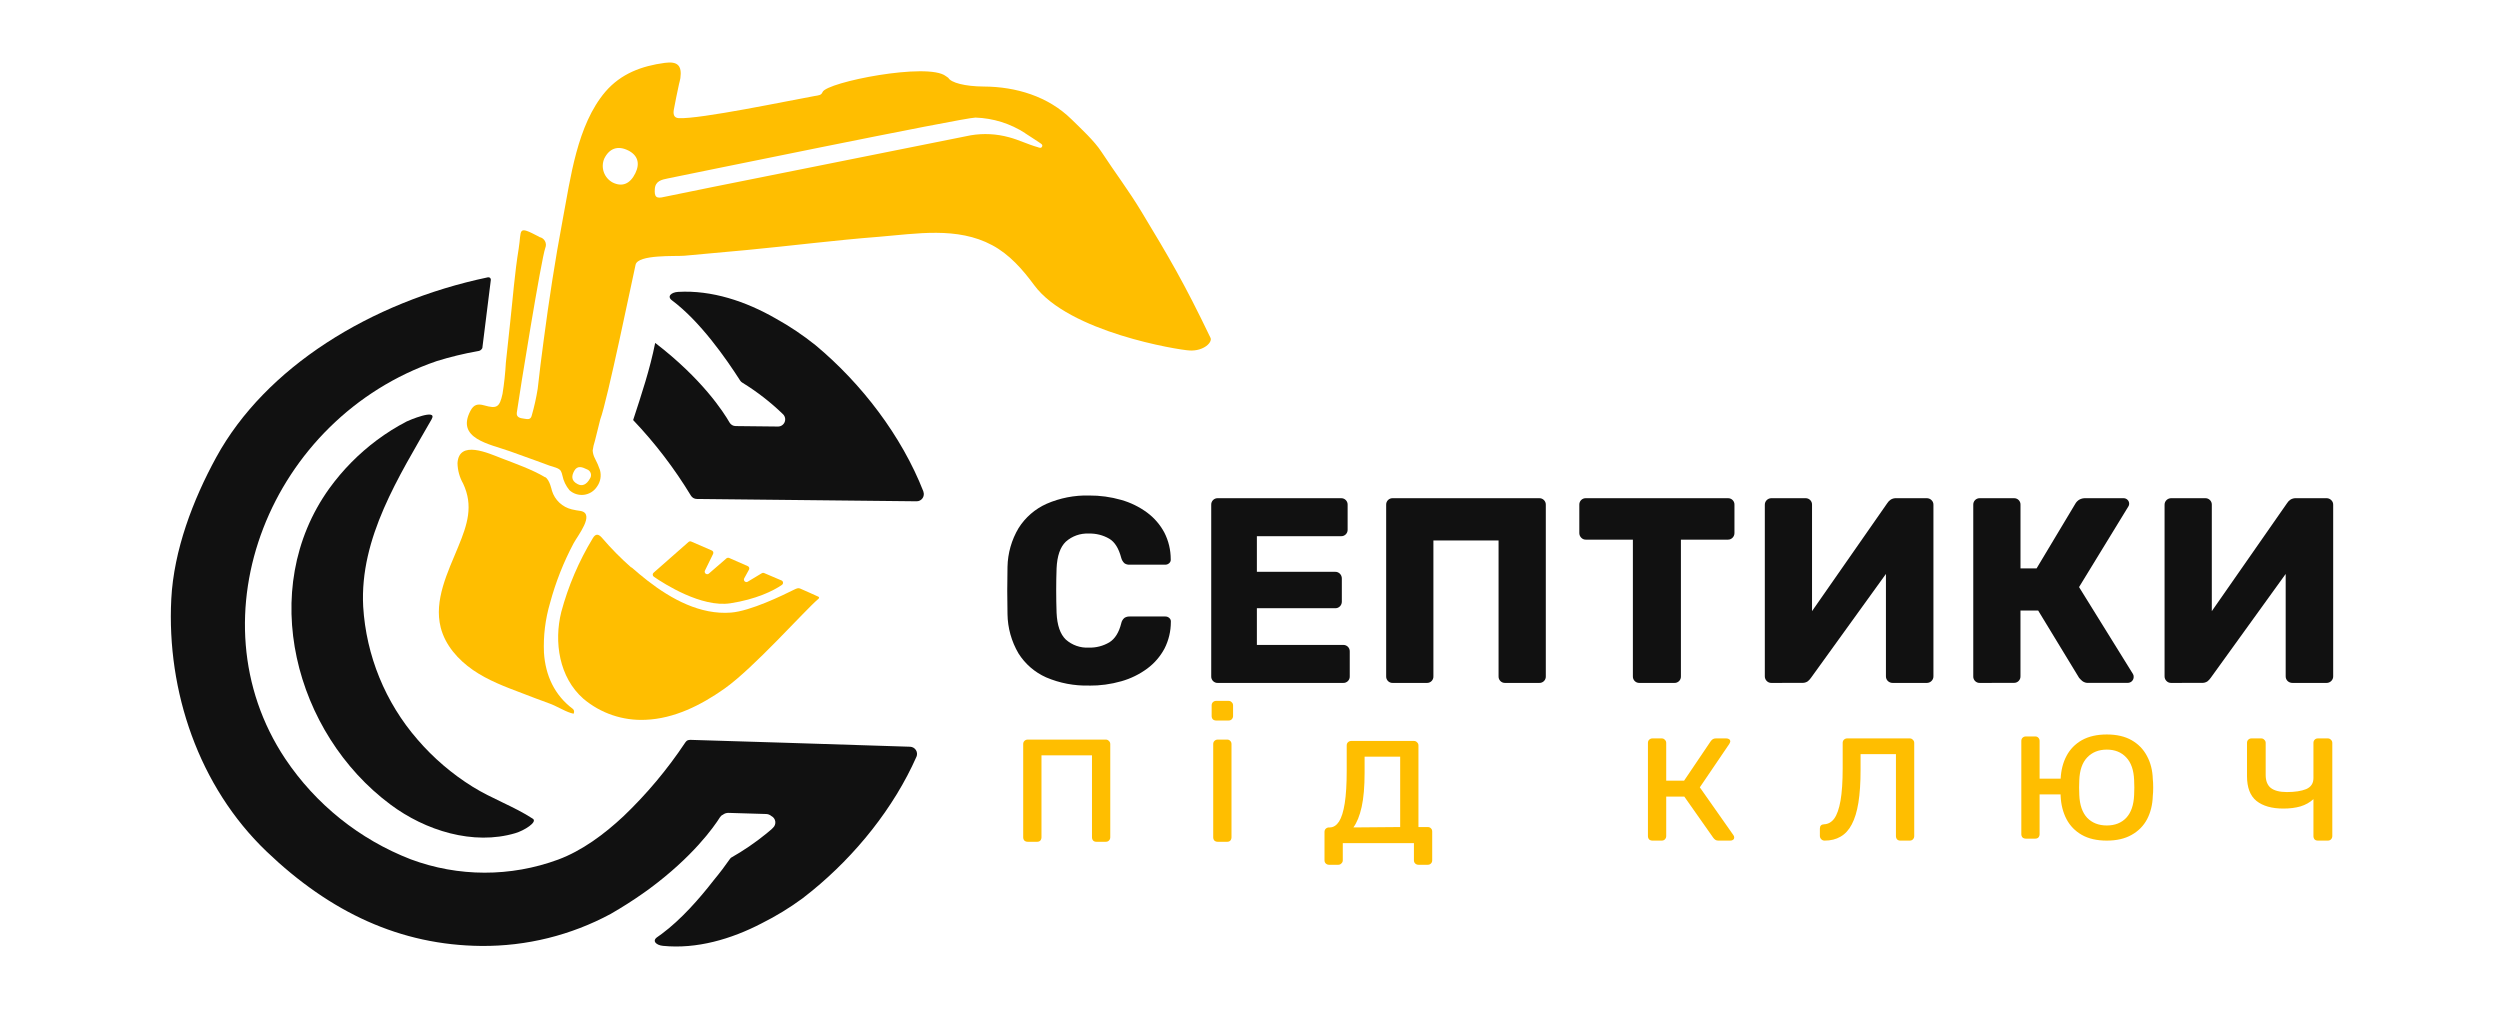 <svg width="600" height="243" viewBox="0 0 600 243" fill="none" xmlns="http://www.w3.org/2000/svg">
<g clip-path="url(#clip0_402_1407)">
<mask id="mask0_402_1407" style="mask-type:luminance" maskUnits="userSpaceOnUse" x="0" y="0" width="600" height="243">
<path d="M600 0H0V243H600V0Z" fill="white"/>
</mask>
<g mask="url(#mask0_402_1407)">
<path d="M219.957 181.6C214.528 193.892 205.36 205.246 194.921 213.775C194.164 214.394 193.398 214.998 192.63 215.59C189.532 217.87 186.244 219.88 182.802 221.597C175.461 225.421 167.166 227.811 159.124 227.005C157.511 226.858 156.406 225.823 157.734 224.911C158.1 224.661 158.465 224.4 158.828 224.128C163.442 220.704 167.824 215.725 171.198 211.376L171.235 211.324C172.77 209.48 174.093 207.722 175.198 206.123C175.268 206.031 175.344 205.945 175.426 205.864C178.403 204.18 181.234 202.25 183.889 200.095C184.323 199.746 184.745 199.389 185.155 199.033C185.273 198.899 185.399 198.773 185.533 198.655C185.738 198.466 185.894 198.23 185.987 197.967C186.081 197.704 186.109 197.422 186.069 197.146C186.029 196.87 185.923 196.608 185.759 196.382C185.596 196.156 185.38 195.973 185.13 195.849C184.773 195.542 184.32 195.369 183.85 195.361L174.846 195.092C174.358 195.077 173.88 195.233 173.495 195.533C173.203 195.662 172.957 195.877 172.789 196.148C171.315 198.49 166.298 205.606 155.762 213.379L155.545 213.539C155.099 213.861 154.639 214.191 154.16 214.519C151.871 216.122 149.349 217.738 146.566 219.34C137.026 224.475 126.345 227.119 115.511 227.026C96.114 226.844 79.308 219.02 64.001 204.379C47.676 188.772 39.986 165.859 41.107 143.789C41.703 132.087 46.278 120.007 51.926 109.696C63.682 88.24 88.835 72.492 117.089 66.558C117.178 66.536 117.271 66.535 117.361 66.556C117.45 66.576 117.533 66.618 117.603 66.678C117.673 66.738 117.727 66.813 117.762 66.898C117.796 66.983 117.81 67.076 117.801 67.167L115.761 83.536C115.66 83.749 115.503 83.93 115.307 84.061C115.111 84.192 114.883 84.266 114.648 84.277C111.315 84.867 108.023 85.667 104.791 86.671C64.911 100.342 45.842 148.119 68.449 182.091C75.774 193.042 86.294 201.472 98.578 206.235C109.986 210.491 122.543 210.514 133.967 206.3C139.662 204.184 145.025 200.223 149.65 195.887C155.219 190.564 160.181 184.641 164.446 178.227C164.571 178.038 164.726 177.87 164.905 177.731C165.155 177.613 165.43 177.557 165.706 177.567C171.521 177.715 202.102 178.697 218.429 179.216C218.708 179.227 218.981 179.305 219.224 179.445C219.466 179.584 219.672 179.78 219.822 180.016C219.972 180.253 220.062 180.522 220.085 180.8C220.108 181.079 220.064 181.36 219.955 181.617" fill="#111111"/>
<path d="M221.621 117.973C216.368 104.561 206.754 92.036 195.749 82.867C192.749 80.456 189.547 78.307 186.178 76.443C179.001 72.314 170.814 69.588 162.746 70.052C161.142 70.144 159.981 71.123 161.273 72.084C168.066 77.148 174.293 86.112 177.631 91.326C177.76 91.525 177.931 91.693 178.133 91.818C181.674 93.989 184.964 96.544 187.945 99.435C188.185 99.677 188.349 99.984 188.414 100.319C188.479 100.654 188.443 101 188.311 101.315C188.178 101.629 187.956 101.897 187.671 102.084C187.386 102.272 187.052 102.371 186.711 102.368L176.551 102.258C176.257 102.256 175.968 102.177 175.714 102.03C175.459 101.883 175.247 101.672 175.098 101.418C173.647 98.894 168.534 90.953 157.244 82.295C155.993 88.586 153.954 94.701 151.955 100.814C157.21 106.337 161.854 112.412 165.807 118.932C165.955 119.182 166.165 119.389 166.417 119.532C166.669 119.676 166.954 119.752 167.244 119.752C173.024 119.797 203.655 120.146 219.986 120.31C220.266 120.312 220.543 120.245 220.791 120.116C221.04 119.986 221.253 119.798 221.413 119.568C221.572 119.337 221.673 119.071 221.706 118.793C221.739 118.514 221.704 118.232 221.603 117.971" fill="#111111"/>
<path d="M103.6 100.606C95.744 114.378 86.295 129.053 87.164 145.584C87.881 157.357 92.459 168.566 100.19 177.474C104.005 181.913 108.477 185.742 113.449 188.83C118.08 191.713 123.341 193.53 127.904 196.51C129.031 197.29 125.853 199.324 123.668 199.963C113.588 202.958 102.06 199.336 93.712 193.09C70.757 176.008 61.598 141.494 79.035 117.226C82.235 112.801 86.089 108.889 90.465 105.625C92.721 103.942 95.109 102.446 97.607 101.15C97.962 100.959 105.153 97.884 103.586 100.626" fill="#111111"/>
<path d="M195.341 23.076C189.596 24.102 167.934 28.638 162.89 28.356C161.612 28.285 161.557 27.23 161.723 26.29C162.083 24.243 162.543 22.218 162.962 20.184C163.063 19.701 163.23 19.236 163.291 18.755C163.696 15.733 162.632 14.668 159.542 15.088C154.01 15.834 149.052 17.654 145.295 22.01C138.477 30.021 136.934 42.744 135.034 52.79C133.222 62.413 131.744 72.101 130.463 81.81C129.959 85.635 129.461 89.464 129.049 93.295C128.704 95.463 128.227 97.607 127.621 99.716C127.356 100.87 126.502 100.579 125.715 100.471C124.928 100.362 123.865 100.218 124.036 99.019C124.705 94.214 129.938 61.953 130.875 59.492C130.983 59.233 131.032 58.953 131.019 58.673C131.005 58.393 130.93 58.119 130.799 57.871C130.667 57.624 130.482 57.408 130.257 57.241C130.032 57.074 129.773 56.958 129.498 56.903L129.347 56.799C124.038 54.029 125.241 55.034 124.479 59.708C123.524 65.556 123.09 71.521 122.44 77.405C122.098 80.616 121.761 83.821 121.408 87.034C121.272 89.544 121.004 92.045 120.605 94.527C119.897 97.765 119.245 98.147 116.19 97.285C114.658 96.854 113.708 97.079 112.916 98.575C109.376 105.278 117.426 106.535 122.435 108.323L128.637 110.558L131.896 111.756C132.664 112.045 134.15 112.278 134.595 113.021C134.772 113.357 134.898 113.718 134.967 114.092C135.229 115.405 135.817 116.631 136.677 117.657C137.145 118.08 137.7 118.397 138.302 118.585C138.905 118.774 139.541 118.83 140.167 118.75C140.793 118.669 141.394 118.454 141.93 118.119C142.465 117.784 142.921 117.337 143.267 116.809C143.684 116.239 143.966 115.581 144.091 114.886C144.216 114.19 144.181 113.476 143.989 112.796C143.671 111.868 143.281 110.967 142.822 110.1C142.49 109.496 142.292 108.827 142.241 108.139C142.346 107.339 142.528 106.55 142.784 105.784C143.207 104.062 143.634 102.347 144.067 100.638C145.715 96.364 151.799 66.793 152.539 63.537C153.105 61.024 162.14 61.557 164.22 61.378C169.276 60.929 174.331 60.466 179.386 59.991C189.898 58.989 200.372 57.651 210.923 56.831C219.95 56.1 229.742 54.348 238.119 58.842C242.247 61.038 245.427 64.66 248.198 68.426C256.513 79.734 282.808 83.988 285.517 84.118C288.95 84.293 291.026 82.117 290.522 81.081C284.175 67.851 280.577 61.78 273.972 50.841C270.86 45.678 267.642 41.467 264.348 36.44C262.665 33.833 259.377 30.814 257.158 28.631C251.555 23.121 243.857 20.809 236.137 20.769C231.564 20.745 228.227 19.842 227.591 18.676L227.008 18.273C222.732 14.89 198.434 19.695 197.421 22.084C197.09 22.872 196.602 22.864 195.334 23.072M246.012 31.964C247.261 32.721 248.398 33.556 249.406 34.185C249.753 34.425 250.341 34.696 250.103 35.18C249.865 35.664 249.446 35.443 249.04 35.317C246.68 34.654 244.535 33.568 242.177 32.944C239.181 32.119 236.041 31.957 232.976 32.471C230.543 33.006 160.929 46.852 159.422 47.252C157.473 47.745 157.024 47.261 157.156 45.347C157.288 43.434 158.811 43.121 160.241 42.832C162.323 42.412 231.562 28.171 234.113 28.221C238.359 28.36 242.486 29.654 246.052 31.963M150.737 36.086C153.036 37.23 153.659 39.172 152.487 41.567C151.224 44.151 149.337 44.919 147.062 43.811C146.063 43.283 145.298 42.4 144.92 41.334C144.542 40.27 144.579 39.101 145.023 38.062C146.247 35.577 148.29 34.878 150.77 36.109M138.611 116.176C136.994 115.349 137.194 114.15 137.812 113.018C138.58 111.613 139.782 112.115 140.832 112.627C141.052 112.698 141.252 112.82 141.416 112.984C141.58 113.147 141.703 113.346 141.774 113.566C141.846 113.786 141.865 114.019 141.83 114.248C141.794 114.476 141.705 114.693 141.57 114.88C140.776 116.336 139.695 116.78 138.611 116.176Z" fill="#FFBE00"/>
<path d="M151.514 136.214C149.017 134.014 146.676 131.642 144.51 129.115C143.631 128.091 142.938 128.028 142.258 129.194C138.921 134.7 136.379 140.65 134.707 146.867C132.912 154.07 134.189 162.574 139.999 167.686C144.162 171.21 149.509 173.019 154.956 172.75C161.799 172.475 168.199 169.269 173.801 165.327C180.935 160.304 193.102 146.53 196.415 143.727C196.704 143.491 196.575 143.286 196.393 143.199C195.194 142.622 193.516 141.926 192.042 141.256C191.636 141.072 191.272 141.179 190.595 141.514C187.76 142.924 180.105 146.657 175.437 147.022C168.127 147.594 161.173 143.842 155.374 139.329C154.074 138.314 152.801 137.256 151.555 136.155" fill="#FFBE00"/>
<path d="M130.804 114.526C127.72 112.684 123.646 111.251 120.381 109.992C117.223 108.776 110.141 105.488 109.8 111.149C109.832 112.87 110.295 114.556 111.147 116.051C113.666 121.386 112.162 125.914 109.998 131.158C107.424 137.416 104.112 144.055 105.771 150.606C106.848 154.846 109.94 158.33 113.53 160.813C117.121 163.295 121.268 164.846 125.363 166.389C127.484 167.187 129.604 168.043 131.75 168.791C133.536 169.415 135.251 170.562 136.996 171.12L137.669 171.295C137.842 170.862 137.847 170.449 137.494 170.147C133.093 166.862 130.898 162.11 130.551 156.631C130.379 152.605 130.873 148.578 132.012 144.713C133.351 139.74 135.248 134.934 137.666 130.387C138.643 128.554 142.865 123.33 139.384 122.636C138.663 122.544 137.948 122.415 137.24 122.249C136.124 121.986 135.095 121.434 134.258 120.65C133.421 119.865 132.804 118.875 132.468 117.778C132.437 117.698 131.945 115.159 130.853 114.511" fill="#FFBE00"/>
<path d="M156.894 137.425C156.817 137.483 156.754 137.559 156.712 137.646C156.67 137.733 156.65 137.828 156.652 137.925C156.655 138.021 156.68 138.116 156.727 138.2C156.773 138.285 156.839 138.357 156.919 138.411C159.422 140.142 168.364 145.85 175.287 144.788C181.408 143.849 185.626 141.797 187.656 140.373C187.756 140.306 187.834 140.212 187.881 140.102C187.927 139.992 187.941 139.87 187.919 139.752C187.898 139.634 187.842 139.525 187.76 139.439C187.677 139.352 187.571 139.291 187.454 139.264L183.319 137.5C183.233 137.478 183.144 137.474 183.057 137.489C182.97 137.504 182.887 137.537 182.813 137.586L179.496 139.583C179.385 139.662 179.251 139.701 179.114 139.695C178.978 139.688 178.848 139.635 178.745 139.545C178.643 139.455 178.573 139.333 178.549 139.199C178.524 139.064 178.546 138.926 178.61 138.805L179.766 136.699C179.807 136.62 179.83 136.532 179.833 136.442C179.835 136.352 179.818 136.263 179.782 136.181C179.747 136.099 179.693 136.026 179.625 135.967C179.558 135.908 179.478 135.864 179.392 135.84L174.935 133.882C174.839 133.854 174.738 133.849 174.64 133.867C174.542 133.885 174.45 133.925 174.37 133.985L170.118 137.669C170.009 137.761 169.871 137.81 169.729 137.81C169.587 137.81 169.449 137.76 169.341 137.668C169.232 137.577 169.158 137.45 169.134 137.31C169.109 137.17 169.134 137.026 169.205 136.903L171.132 132.967C171.176 132.887 171.201 132.798 171.206 132.708C171.21 132.617 171.195 132.526 171.161 132.442C171.126 132.358 171.073 132.282 171.006 132.221C170.939 132.16 170.859 132.115 170.772 132.088L165.854 129.957C165.758 129.922 165.654 129.912 165.553 129.929C165.452 129.945 165.356 129.987 165.276 130.051L156.894 137.425Z" fill="#FFBE00"/>
<path d="M261.368 164.532C257.837 164.627 254.327 163.958 251.079 162.572C248.338 161.353 246.023 159.345 244.429 156.804C242.75 153.941 241.844 150.691 241.8 147.373C241.759 145.641 241.739 143.781 241.739 141.795C241.739 139.809 241.759 137.905 241.8 136.081C241.858 132.789 242.775 129.57 244.46 126.741C246.074 124.178 248.412 122.15 251.177 120.913C254.389 119.515 257.867 118.835 261.368 118.922C263.981 118.904 266.584 119.26 269.096 119.978C271.33 120.613 273.433 121.642 275.305 123.018C277.029 124.295 278.446 125.941 279.454 127.836C280.454 129.807 280.975 131.986 280.974 134.196C280.998 134.371 280.978 134.549 280.917 134.715C280.856 134.88 280.756 135.028 280.624 135.146C280.494 135.271 280.34 135.369 280.172 135.434C280.004 135.499 279.824 135.531 279.644 135.526H271.125C270.675 135.557 270.227 135.434 269.856 135.176C269.486 134.826 269.223 134.378 269.096 133.885C268.503 131.643 267.576 130.085 266.216 129.287C264.727 128.426 263.026 127.999 261.307 128.056C259.286 127.954 257.306 128.653 255.798 130.001C254.445 131.293 253.708 133.429 253.579 136.43C253.457 139.885 253.457 143.432 253.579 147.069C253.71 150.063 254.45 152.206 255.798 153.498C257.309 154.841 259.288 155.535 261.307 155.428C263.04 155.481 264.753 155.041 266.247 154.159C267.599 153.318 268.549 151.798 269.096 149.6C269.195 149.093 269.463 148.635 269.856 148.3C270.242 148.052 270.697 147.933 271.156 147.958H279.674C279.855 147.954 280.034 147.985 280.202 148.05C280.371 148.116 280.524 148.213 280.655 148.338C280.786 148.456 280.887 148.604 280.948 148.77C281.009 148.935 281.028 149.113 281.004 149.288C281.005 151.498 280.484 153.678 279.484 155.649C278.476 157.54 277.058 159.183 275.335 160.459C273.465 161.837 271.362 162.867 269.127 163.499C266.614 164.218 264.011 164.572 261.398 164.547" fill="#111111"/>
<path d="M292.274 163.901C292.063 163.91 291.853 163.875 291.657 163.798C291.461 163.721 291.283 163.604 291.134 163.455C290.986 163.306 290.87 163.127 290.794 162.931C290.718 162.734 290.684 162.524 290.693 162.313V121.156C290.684 120.946 290.718 120.736 290.794 120.54C290.87 120.344 290.986 120.165 291.134 120.016C291.283 119.866 291.461 119.749 291.657 119.672C291.853 119.595 292.063 119.559 292.274 119.568H321.85C322.061 119.559 322.271 119.595 322.467 119.672C322.663 119.749 322.841 119.866 322.99 120.016C323.138 120.165 323.254 120.344 323.33 120.54C323.406 120.736 323.44 120.946 323.431 121.156V127.106C323.439 127.316 323.404 127.525 323.328 127.721C323.251 127.917 323.135 128.094 322.987 128.243C322.838 128.392 322.661 128.508 322.465 128.584C322.269 128.66 322.06 128.695 321.85 128.687H301.651V137.236H320.459C320.672 137.231 320.884 137.272 321.08 137.354C321.277 137.437 321.453 137.559 321.599 137.715C321.746 137.871 321.86 138.055 321.936 138.256C322.012 138.457 322.047 138.671 322.04 138.885V144.394C322.044 144.808 321.886 145.206 321.599 145.504C321.453 145.658 321.276 145.779 321.079 145.86C320.883 145.941 320.672 145.981 320.459 145.975H301.651V154.782H322.359C322.569 154.774 322.778 154.809 322.974 154.885C323.17 154.962 323.347 155.078 323.496 155.226C323.644 155.375 323.761 155.553 323.837 155.748C323.913 155.944 323.948 156.153 323.94 156.363V162.313C323.949 162.524 323.915 162.734 323.839 162.931C323.763 163.127 323.647 163.306 323.499 163.455C323.35 163.604 323.172 163.721 322.976 163.798C322.78 163.875 322.57 163.91 322.359 163.901H292.274Z" fill="#111111"/>
<path d="M334.259 163.901C334.049 163.91 333.839 163.875 333.643 163.798C333.446 163.721 333.268 163.604 333.12 163.455C332.971 163.306 332.855 163.127 332.779 162.931C332.703 162.734 332.669 162.524 332.679 162.313V121.156C332.669 120.946 332.704 120.736 332.779 120.54C332.855 120.344 332.971 120.165 333.119 120.016C333.268 119.866 333.446 119.749 333.642 119.672C333.838 119.595 334.049 119.559 334.259 119.568H369.406C369.616 119.559 369.826 119.595 370.023 119.672C370.219 119.749 370.397 119.866 370.545 120.016C370.695 120.165 370.812 120.343 370.89 120.539C370.967 120.735 371.002 120.945 370.994 121.156V162.313C371.004 162.524 370.969 162.735 370.893 162.932C370.816 163.129 370.7 163.309 370.55 163.458C370.401 163.607 370.222 163.724 370.025 163.8C369.828 163.877 369.617 163.911 369.406 163.901H361.236C361.026 163.91 360.816 163.875 360.62 163.798C360.424 163.721 360.245 163.604 360.097 163.455C359.948 163.306 359.832 163.127 359.756 162.931C359.68 162.734 359.646 162.524 359.656 162.313V129.705H344.017V162.313C344.026 162.524 343.992 162.735 343.916 162.932C343.839 163.129 343.723 163.309 343.573 163.458C343.424 163.607 343.245 163.724 343.048 163.8C342.85 163.877 342.64 163.911 342.428 163.901H334.259Z" fill="#111111"/>
<path d="M393.473 163.901C393.262 163.91 393.052 163.875 392.856 163.798C392.66 163.721 392.482 163.604 392.333 163.455C392.184 163.305 392.068 163.127 391.992 162.93C391.917 162.734 391.882 162.524 391.892 162.313V129.515H380.622C380.409 129.523 380.196 129.484 380 129.402C379.803 129.319 379.626 129.194 379.483 129.036C379.193 128.74 379.032 128.341 379.034 127.927V121.156C379.024 120.945 379.059 120.734 379.135 120.537C379.212 120.34 379.328 120.161 379.478 120.011C379.627 119.862 379.806 119.745 380.003 119.669C380.2 119.592 380.411 119.558 380.622 119.568H414.69C414.9 119.559 415.11 119.595 415.307 119.672C415.503 119.749 415.681 119.866 415.829 120.016C415.978 120.165 416.094 120.343 416.169 120.54C416.245 120.736 416.28 120.946 416.27 121.156V127.927C416.276 128.34 416.117 128.739 415.829 129.036C415.684 129.191 415.507 129.314 415.31 129.397C415.114 129.479 414.903 129.519 414.69 129.515H403.42V162.313C403.43 162.524 403.395 162.735 403.319 162.932C403.243 163.129 403.126 163.308 402.976 163.458C402.827 163.607 402.648 163.724 402.451 163.8C402.254 163.877 402.043 163.911 401.832 163.901H393.473Z" fill="#111111"/>
<path d="M425.138 163.901C424.925 163.906 424.713 163.866 424.517 163.783C424.32 163.701 424.144 163.578 423.998 163.423C423.71 163.126 423.552 162.727 423.557 162.313V121.156C423.552 120.944 423.591 120.732 423.672 120.536C423.753 120.34 423.874 120.163 424.028 120.016C424.324 119.726 424.723 119.565 425.138 119.568H433.307C433.517 119.559 433.728 119.595 433.924 119.672C434.12 119.749 434.298 119.866 434.447 120.016C434.595 120.165 434.711 120.344 434.787 120.54C434.863 120.736 434.897 120.946 434.887 121.156V146.674L452.935 120.776C453.148 120.435 453.431 120.142 453.764 119.917C454.161 119.667 454.625 119.545 455.094 119.568H462.434C462.849 119.564 463.248 119.726 463.544 120.016C463.702 120.16 463.827 120.336 463.909 120.533C463.992 120.73 464.031 120.943 464.023 121.156V162.313C464.027 162.526 463.987 162.738 463.904 162.934C463.822 163.13 463.699 163.307 463.544 163.453C463.248 163.744 462.849 163.905 462.434 163.901H454.265C453.832 163.911 453.411 163.75 453.095 163.453C452.941 163.307 452.82 163.129 452.739 162.933C452.658 162.737 452.618 162.526 452.624 162.313V137.745L434.637 162.678C434.421 162.987 434.166 163.265 433.877 163.506C433.478 163.781 433 163.915 432.516 163.886L425.138 163.901Z" fill="#111111"/>
<path d="M475.164 163.901C474.953 163.91 474.743 163.875 474.547 163.798C474.351 163.721 474.173 163.604 474.024 163.455C473.875 163.306 473.759 163.127 473.683 162.93C473.608 162.734 473.573 162.524 473.583 162.313V121.156C473.574 120.946 473.608 120.736 473.684 120.54C473.76 120.343 473.875 120.165 474.024 120.016C474.172 119.866 474.35 119.749 474.547 119.672C474.743 119.595 474.953 119.559 475.164 119.568H483.333C483.544 119.558 483.755 119.592 483.952 119.669C484.149 119.745 484.328 119.862 484.477 120.011C484.627 120.161 484.744 120.34 484.82 120.537C484.896 120.734 484.931 120.945 484.921 121.156V136.415H488.781L498.151 120.776C498.376 120.424 498.681 120.13 499.04 119.917C499.486 119.67 499.99 119.549 500.499 119.568H509.618C509.806 119.56 509.994 119.592 510.168 119.663C510.343 119.734 510.5 119.841 510.629 119.978C510.843 120.196 510.972 120.483 510.995 120.788C511.017 121.093 510.93 121.395 510.751 121.642L498.972 140.899L511.891 161.728C512.026 161.935 512.092 162.18 512.081 162.427C512.087 162.62 512.053 162.813 511.982 162.993C511.911 163.173 511.804 163.336 511.667 163.473C511.53 163.61 511.367 163.717 511.187 163.788C511.007 163.859 510.815 163.892 510.621 163.886H501.259C500.714 163.938 500.169 163.777 499.739 163.438C499.467 163.204 499.213 162.95 498.98 162.678L489.161 146.53H484.913V162.298C484.922 162.509 484.886 162.719 484.809 162.915C484.732 163.111 484.615 163.289 484.465 163.438C484.317 163.588 484.139 163.705 483.942 163.782C483.746 163.859 483.536 163.895 483.325 163.886L475.164 163.901Z" fill="#111111"/>
<path d="M521.078 163.901C520.865 163.906 520.654 163.866 520.457 163.783C520.261 163.701 520.084 163.578 519.938 163.423C519.65 163.126 519.492 162.727 519.497 162.313V121.156C519.492 120.944 519.531 120.733 519.612 120.536C519.693 120.34 519.815 120.163 519.969 120.016C520.266 119.728 520.664 119.567 521.078 119.568H529.247C529.458 119.559 529.668 119.595 529.864 119.672C530.061 119.749 530.239 119.866 530.387 120.016C530.537 120.165 530.654 120.343 530.731 120.539C530.808 120.735 530.844 120.945 530.835 121.156V146.674L548.883 120.776C549.091 120.434 549.372 120.141 549.704 119.917C550.102 119.67 550.566 119.548 551.034 119.568H558.382C558.795 119.566 559.191 119.727 559.484 120.016C559.642 120.16 559.767 120.336 559.85 120.533C559.932 120.73 559.971 120.943 559.963 121.156V162.313C559.968 162.526 559.927 162.738 559.845 162.934C559.762 163.13 559.64 163.307 559.484 163.453C559.191 163.742 558.795 163.904 558.382 163.901H550.213C549.777 163.912 549.354 163.751 549.035 163.453C548.882 163.307 548.76 163.129 548.679 162.933C548.598 162.737 548.559 162.526 548.564 162.313V137.745L530.577 162.678C530.362 162.987 530.106 163.265 529.817 163.506C529.419 163.783 528.94 163.916 528.457 163.886L521.078 163.901Z" fill="#111111"/>
<path d="M246.653 202.027C246.339 202.027 246.071 201.933 245.851 201.744C245.663 201.524 245.568 201.257 245.568 200.943V178.585C245.568 178.271 245.663 178.019 245.851 177.83C246.071 177.61 246.339 177.5 246.653 177.5H265.379C265.693 177.5 265.945 177.61 266.133 177.83C266.354 178.019 266.464 178.271 266.464 178.585V200.943C266.464 201.257 266.354 201.524 266.133 201.744C265.945 201.933 265.693 202.027 265.379 202.027H263.115C262.8 202.027 262.549 201.933 262.36 201.744C262.171 201.524 262.077 201.257 262.077 200.943V181.274H249.955V200.943C249.955 201.257 249.861 201.524 249.672 201.744C249.483 201.933 249.232 202.027 248.917 202.027H246.653Z" fill="#FFBE00"/>
<path d="M292.257 202.028C291.942 202.028 291.675 201.933 291.455 201.745C291.266 201.525 291.172 201.257 291.172 200.943V178.585C291.172 178.271 291.266 178.019 291.455 177.831C291.675 177.61 291.942 177.5 292.257 177.5H294.521C294.835 177.5 295.087 177.61 295.276 177.831C295.464 178.019 295.559 178.271 295.559 178.585V200.943C295.559 201.257 295.464 201.525 295.276 201.745C295.087 201.933 294.835 202.028 294.521 202.028H292.257ZM291.88 172.925C291.565 172.925 291.298 172.831 291.078 172.642C290.889 172.422 290.795 172.155 290.795 171.84V169.293C290.795 168.979 290.889 168.727 291.078 168.539C291.298 168.318 291.565 168.208 291.88 168.208H294.851C295.166 168.208 295.417 168.318 295.606 168.539C295.826 168.727 295.936 168.979 295.936 169.293V171.84C295.936 172.155 295.826 172.422 295.606 172.642C295.417 172.831 295.166 172.925 294.851 172.925H291.88Z" fill="#FFBE00"/>
<path d="M318.966 207.546C318.651 207.546 318.384 207.436 318.164 207.216C317.975 207.027 317.881 206.776 317.881 206.461V199.669C317.881 199.355 317.975 199.103 318.164 198.914C318.384 198.694 318.651 198.584 318.966 198.584H319.202C320.051 198.553 320.774 198.081 321.371 197.169C321.969 196.226 322.425 194.764 322.739 192.783C323.054 190.77 323.211 188.16 323.211 184.953V178.915C323.211 178.601 323.305 178.349 323.494 178.161C323.714 177.94 323.981 177.83 324.296 177.83H339.342C339.657 177.83 339.908 177.94 340.097 178.161C340.317 178.349 340.427 178.601 340.427 178.915V198.49H342.644C342.99 198.49 343.257 198.6 343.446 198.82C343.635 199.009 343.729 199.26 343.729 199.575V206.461C343.729 206.776 343.635 207.027 343.446 207.216C343.257 207.436 342.99 207.546 342.644 207.546H340.427C340.113 207.546 339.845 207.436 339.625 207.216C339.437 207.027 339.342 206.776 339.342 206.461V202.358H322.268V206.461C322.268 206.776 322.157 207.027 321.937 207.216C321.749 207.436 321.497 207.546 321.183 207.546H318.966ZM324.815 198.584L336.041 198.49V181.604H327.503V185.472C327.503 188.805 327.267 191.541 326.796 193.679C326.324 195.786 325.664 197.421 324.815 198.584Z" fill="#FFBE00"/>
<path d="M396.59 201.745C396.275 201.745 396.008 201.65 395.788 201.462C395.599 201.242 395.505 200.974 395.505 200.66V178.302C395.505 177.988 395.599 177.736 395.788 177.548C396.008 177.327 396.275 177.217 396.59 177.217H398.806C399.121 177.217 399.372 177.327 399.561 177.548C399.781 177.736 399.891 177.988 399.891 178.302V187.359H404.184L410.551 177.925C410.708 177.705 410.881 177.532 411.07 177.406C411.259 177.28 411.51 177.217 411.825 177.217H414.278C414.561 177.217 414.796 177.28 414.985 177.406C415.174 177.532 415.268 177.721 415.268 177.972C415.268 178.035 415.237 178.129 415.174 178.255C415.142 178.349 415.095 178.444 415.032 178.538L407.957 188.962L415.976 200.377C416.133 200.566 416.211 200.77 416.211 200.99C416.211 201.242 416.117 201.43 415.928 201.556C415.771 201.682 415.551 201.745 415.268 201.745H412.391C412.108 201.745 411.872 201.682 411.683 201.556C411.495 201.43 411.322 201.257 411.164 201.037L404.231 191.179H399.891V200.66C399.891 200.974 399.781 201.242 399.561 201.462C399.372 201.65 399.121 201.745 398.806 201.745H396.59Z" fill="#FFBE00"/>
<path d="M437.904 201.745C437.59 201.745 437.322 201.635 437.102 201.415C436.882 201.194 436.772 200.927 436.772 200.613V198.868C436.772 198.207 437.102 197.861 437.763 197.83C438.737 197.798 439.555 197.342 440.215 196.462C440.876 195.55 441.379 194.119 441.725 192.17C442.071 190.189 442.244 187.579 442.244 184.34V178.302C442.244 177.988 442.338 177.736 442.527 177.548C442.747 177.327 443.014 177.217 443.328 177.217H458.328C458.642 177.217 458.894 177.327 459.082 177.548C459.303 177.736 459.413 177.988 459.413 178.302V200.66C459.413 200.974 459.303 201.242 459.082 201.462C458.894 201.65 458.642 201.745 458.328 201.745H456.064C455.749 201.745 455.498 201.65 455.309 201.462C455.12 201.242 455.026 200.974 455.026 200.66V180.991H446.536V184.859C446.536 187.877 446.363 190.472 446.017 192.641C445.671 194.78 445.136 196.525 444.413 197.877C443.721 199.198 442.825 200.173 441.725 200.801C440.656 201.43 439.382 201.745 437.904 201.745Z" fill="#FFBE00"/>
<path d="M496.342 190.66H489.503V200.188C489.503 200.503 489.409 200.77 489.22 200.99C489.031 201.179 488.78 201.273 488.465 201.273H486.201C485.887 201.273 485.62 201.179 485.4 200.99C485.211 200.77 485.117 200.503 485.117 200.188V177.831C485.117 177.516 485.211 177.265 485.4 177.076C485.62 176.856 485.887 176.746 486.201 176.746H488.465C488.78 176.746 489.031 176.856 489.22 177.076C489.409 177.265 489.503 177.516 489.503 177.831V186.887H496.342V190.66ZM505.635 201.745C503.245 201.745 501.248 201.289 499.644 200.377C498.041 199.465 496.814 198.207 495.965 196.603C495.116 194.968 494.644 193.113 494.55 191.038C494.519 190.503 494.503 189.827 494.503 189.009C494.503 188.16 494.519 187.484 494.55 186.981C494.644 184.874 495.116 183.019 495.965 181.415C496.814 179.812 498.041 178.554 499.644 177.642C501.279 176.73 503.276 176.274 505.635 176.274C507.993 176.274 509.974 176.73 511.578 177.642C513.181 178.554 514.408 179.812 515.257 181.415C516.137 183.019 516.609 184.874 516.672 186.981C516.735 187.484 516.766 188.16 516.766 189.009C516.766 189.827 516.735 190.503 516.672 191.038C516.609 193.113 516.153 194.968 515.304 196.603C514.455 198.207 513.213 199.465 511.578 200.377C509.974 201.289 507.993 201.745 505.635 201.745ZM505.635 198.113C507.584 198.113 509.141 197.5 510.304 196.273C511.468 195.015 512.097 193.192 512.191 190.802C512.222 190.33 512.238 189.733 512.238 189.009C512.238 188.286 512.222 187.689 512.191 187.217C512.097 184.827 511.468 183.019 510.304 181.793C509.141 180.535 507.584 179.906 505.635 179.906C503.685 179.906 502.113 180.535 500.918 181.793C499.754 183.019 499.125 184.827 499.031 187.217C499 187.689 498.984 188.286 498.984 189.009C498.984 189.733 499 190.33 499.031 190.802C499.125 193.192 499.754 195.015 500.918 196.273C502.113 197.5 503.685 198.113 505.635 198.113Z" fill="#FFBE00"/>
<path d="M556.31 201.745C555.964 201.745 555.696 201.65 555.508 201.462C555.319 201.242 555.225 200.974 555.225 200.66V191.792C554.376 192.578 553.338 193.16 552.112 193.538C550.917 193.883 549.549 194.056 548.008 194.056C545.241 194.056 543.087 193.443 541.546 192.217C540.037 190.99 539.282 189.009 539.282 186.274V178.302C539.282 177.988 539.376 177.736 539.565 177.548C539.785 177.327 540.052 177.217 540.367 177.217H542.678C542.992 177.217 543.244 177.327 543.433 177.548C543.653 177.736 543.763 177.988 543.763 178.302V185.991C543.763 187.406 544.172 188.443 544.989 189.104C545.838 189.764 547.128 190.094 548.857 190.094C550.775 190.094 552.316 189.858 553.479 189.387C554.643 188.884 555.225 188.003 555.225 186.745V178.302C555.225 177.988 555.319 177.736 555.508 177.548C555.696 177.327 555.964 177.217 556.31 177.217H558.668C558.982 177.217 559.234 177.327 559.423 177.548C559.643 177.736 559.753 177.988 559.753 178.302V200.66C559.753 200.974 559.643 201.242 559.423 201.462C559.234 201.65 558.982 201.745 558.668 201.745H556.31Z" fill="#FFBE00"/>
</g>
</g>
<defs>
<clipPath id="clip0_402_1407">
<rect width="600" height="243" fill="white"/>
</clipPath>
</defs>
</svg>
